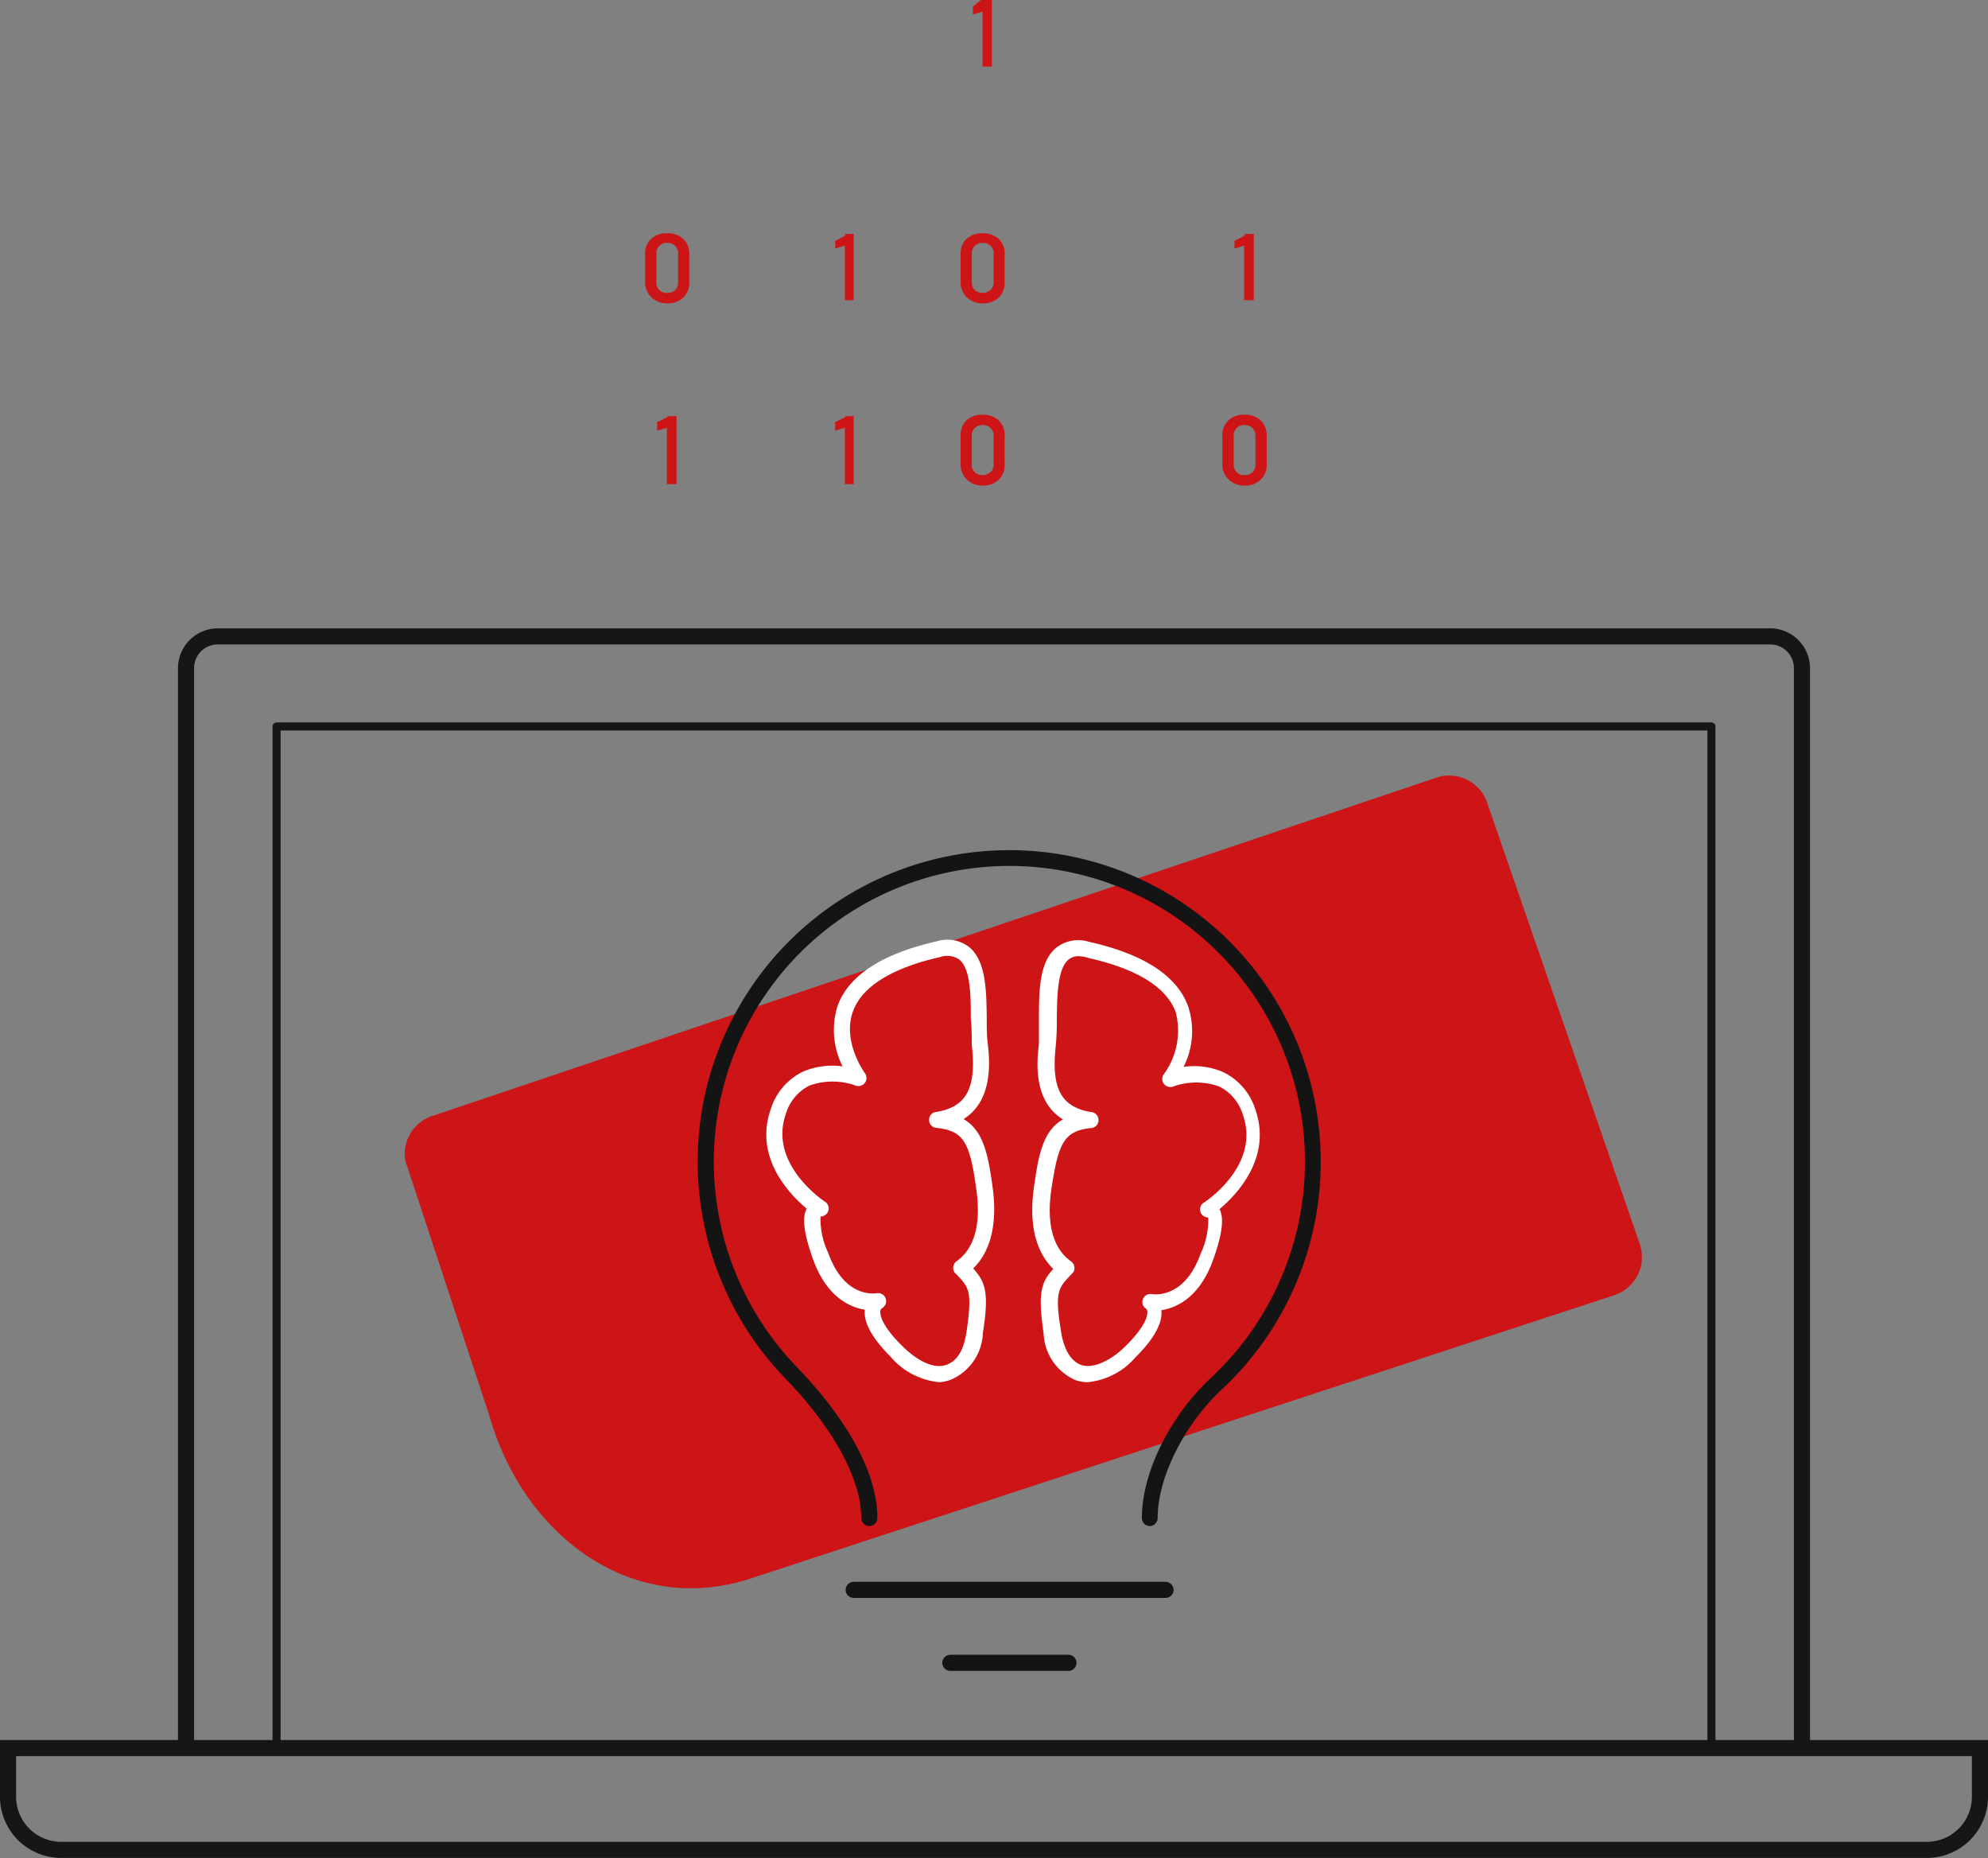 <svg xmlns="http://www.w3.org/2000/svg" viewBox="0 0 123.42 115.33"><rect x="0" y="0" width="123.42" height="115.33" fill="#808080" stroke="none"/><defs><style>.cls-1{fill:#cd1417;}.cls-2{fill:#141414;}.cls-3{fill:#fff;}.cls-4{isolation:isolate;}.cls-5{fill:#161615;}</style></defs><g id="Calque_2" data-name="Calque 2"><g id="Calque_1-2" data-name="Calque 1"><g id="Groupe_2290" data-name="Groupe 2290"><g id="Tracé_4241" data-name="Tracé 4241"><path class="cls-1" d="M26.89,69.25l62.34-21a2.49,2.49,0,0,1,3.11,1.61l9.47,27.38a2.49,2.49,0,0,1-1.59,3.15h0L46.53,98c-7.33,2.34-14-2.67-16.13-10.07L25.15,72A2.5,2.5,0,0,1,26.89,69.25Z"/></g><g id="Ligne_234" data-name="Ligne 234"><path class="cls-2" d="M72.36,99.18H53a.5.5,0,0,1-.5-.5.51.51,0,0,1,.5-.5H72.36a.51.51,0,0,1,.5.5A.5.5,0,0,1,72.36,99.18Z"/></g><g id="Ligne_235" data-name="Ligne 235"><path class="cls-2" d="M66.33,103.71H59a.5.5,0,0,1-.5-.5.5.5,0,0,1,.5-.5h7.33a.5.5,0,0,1,.5.5A.5.5,0,0,1,66.33,103.71Z"/></g><g id="Tracé_4242" data-name="Tracé 4242"><path class="cls-2" d="M71.39,94.72a.5.5,0,0,1-.5-.5c0-2.81,1.73-6.31,4.3-8.71l.22-.21a18.35,18.35,0,1,0-25.94-.45c1.87,1.93,5,5.73,5,9.37a.5.5,0,0,1-1,0c0-2.4-1.72-5.57-4.73-8.68A19.34,19.34,0,1,1,76.11,86l-.24.22c-2.34,2.19-4,5.47-4,8A.5.5,0,0,1,71.39,94.72Z"/></g><g id="Tracé_4243" data-name="Tracé 4243"><path class="cls-3" d="M58.3,85.79a4.53,4.53,0,0,1-3-1.57c-1.15-1.15-1.7-2.14-1.61-2.93-.93-.15-2.37-.78-3.22-3.14-.56-1.58-.69-2.57-.39-3.13-1.11-.93-3.26-3.2-2.24-6.14a3.86,3.86,0,0,1,2-2.36,4.63,4.63,0,0,1,2.47-.33A5,5,0,0,1,52,62.43c.69-1.89,2.76-3.23,6.14-4h0a2.23,2.23,0,0,1,2,.33c1.09.86,1.1,2.78,1.12,4.47,0,.56,0,1.1.06,1.51.11,1,.39,3.54-1.5,4.72,1.22.71,1.52,2.16,1.8,4.2.38,2.74-.36,4.25-1.2,5.07.75.84,1,1.49.6,4a3.28,3.28,0,0,1-2,2.91A2.36,2.36,0,0,1,58.3,85.79Zm-3.59-4.55a.31.31,0,0,0-.06.19c0,.22.1.86,1.33,2.08,1,1,2,1.46,2.75,1.21s1.12-1,1.28-2.1c.36-2.47.14-2.71-.59-3.48l-.11-.1a.49.49,0,0,1-.13-.4.5.5,0,0,1,.21-.36c1.11-.79,1.53-2.3,1.22-4.47-.39-2.82-.73-3.61-2.43-3.8a.5.5,0,0,1,0-1c1.84-.33,2.45-1.49,2.15-4.16,0-.46,0-1-.06-1.61,0-1.4,0-3.14-.74-3.7a1.33,1.33,0,0,0-1.15-.14h0c-3,.68-4.85,1.82-5.42,3.36-.7,1.89.73,3.84.74,3.86a.5.5,0,0,1-.58.76,4.26,4.26,0,0,0-2.87,0,2.9,2.9,0,0,0-1.47,1.78c-1.08,3.12,2.4,5.41,2.44,5.43a.5.5,0,0,1,.18.63.53.53,0,0,1-.46.29,4.9,4.9,0,0,0,.48,2.26c1,2.81,2.88,2.51,3,2.5a.5.5,0,0,1,.56.31.5.5,0,0,1-.21.61Z"/></g><g id="Tracé_4244" data-name="Tracé 4244"><path class="cls-3" d="M67.53,85.79a2.34,2.34,0,0,1-.74-.12,3.3,3.3,0,0,1-2-2.91c-.37-2.53-.15-3.18.6-4-.84-.82-1.59-2.33-1.2-5.07.28-2,.56-3.5,1.8-4.21-1.89-1.17-1.61-3.66-1.49-4.71,0-.42,0-1,0-1.51,0-1.7,0-3.62,1.12-4.47a2.22,2.22,0,0,1,2-.33c3.38.76,5.45,2.1,6.14,4a4.9,4.9,0,0,1-.28,3.76,4.53,4.53,0,0,1,2.47.33,3.86,3.86,0,0,1,2,2.36c1,2.94-1.13,5.21-2.24,6.14.3.56.17,1.55-.39,3.13-.84,2.36-2.29,3-3.22,3.14.09.79-.45,1.78-1.61,2.93A4.49,4.49,0,0,1,67.53,85.79ZM67,59.35a1,1,0,0,0-.65.2c-.71.56-.72,2.3-.74,3.7a15.74,15.74,0,0,1-.06,1.61c-.3,2.67.3,3.83,2.15,4.16a.5.5,0,0,1,0,1c-1.69.19-2,1-2.43,3.8-.31,2.17.11,3.68,1.22,4.47a.5.5,0,0,1,.21.36.46.46,0,0,1-.13.39l-.11.11c-.73.78-1,1-.59,3.48.17,1.13.62,1.88,1.28,2.1s1.75-.2,2.76-1.21c1.22-1.22,1.33-1.86,1.32-2.08a.29.29,0,0,0-.08-.21.48.48,0,0,1-.19-.6.49.49,0,0,1,.57-.3c.08,0,2,.31,3-2.5a4.9,4.9,0,0,0,.48-2.26h0a.52.52,0,0,1-.46-.29.5.5,0,0,1,.18-.63c.15-.09,3.51-2.32,2.44-5.43a2.9,2.9,0,0,0-1.47-1.78,4.25,4.25,0,0,0-2.87,0,.5.5,0,0,1-.58-.76,4.59,4.59,0,0,0,.74-3.86c-.57-1.54-2.39-2.68-5.42-3.36h0A2.34,2.34,0,0,0,67,59.35Z"/></g></g><g id="_1" data-name=" 1" class="cls-4"><g class="cls-4"><path class="cls-1" d="M41.43,25.83H42l0,0s0,0,0,0V30a.05.05,0,0,1,0,.05s0,0,0,0h-.55s0,0-.05,0a.08.08,0,0,1,0-.05V26.55s0,0,0,0,0,0,0,0l-.6.18h0l0,0a.07.07,0,0,1,0-.05l0-.39a.11.11,0,0,1,0-.09l.65-.32Z"/></g></g><g id="_1-2" data-name=" 1-2" class="cls-4"><g class="cls-4"><path class="cls-1" d="M77.26,14.52h.58l0,0a.07.07,0,0,1,0,.06v4s0,0,0,.05,0,0,0,0h-.55s0,0-.05,0,0,0,0-.05V15.24l0,0h0l-.6.19h0s0,0,0,0,0,0,0,0l0-.4s0-.07,0-.08l.64-.33Z"/></g></g><g id="_0" data-name=" 0" class="cls-4"><g class="cls-4"><path class="cls-1" d="M40.42,18.43a1.3,1.3,0,0,1-.37-1V15.78a1.26,1.26,0,0,1,.37-.95,1.37,1.37,0,0,1,1-.35,1.4,1.4,0,0,1,1,.35,1.23,1.23,0,0,1,.37.95v1.69a1.27,1.27,0,0,1-.37,1,1.4,1.4,0,0,1-1,.36A1.38,1.38,0,0,1,40.42,18.43Zm1.5-.43a.67.67,0,0,0,.18-.49V15.75a.67.67,0,0,0-.18-.49.7.7,0,0,0-.5-.18.62.62,0,0,0-.67.67v1.76a.62.62,0,0,0,.67.67A.7.7,0,0,0,41.92,18Z"/></g></g><g id="_0-2" data-name=" 0-2" class="cls-4"><g class="cls-4"><path class="cls-1" d="M76.26,29.74a1.27,1.27,0,0,1-.37-1V27.09a1.27,1.27,0,0,1,.37-1,1.4,1.4,0,0,1,1-.35,1.42,1.42,0,0,1,1,.35,1.27,1.27,0,0,1,.38,1v1.69a1.27,1.27,0,0,1-.38,1,1.38,1.38,0,0,1-1,.36A1.36,1.36,0,0,1,76.26,29.74Zm1.5-.43a.68.68,0,0,0,.18-.5V27.06a.66.66,0,0,0-.18-.49.7.7,0,0,0-.5-.19.64.64,0,0,0-.67.68v1.75a.68.68,0,0,0,.18.5.66.66,0,0,0,.49.18A.7.7,0,0,0,77.76,29.31Z"/></g></g><g id="_1-3" data-name=" 1-3" class="cls-4"><g class="cls-4"><path class="cls-1" d="M52.45,25.83H53l0,0s0,0,0,0V30a.08.08,0,0,1,0,.05s0,0,0,0h-.55s0,0,0,0,0,0,0-.05V26.55s0,0,0,0a0,0,0,0,0,0,0l-.6.18h0a.05.05,0,0,1,0,0,.07.07,0,0,1,0-.05l0-.39a.09.09,0,0,1,0-.09l.64-.32Z"/></g></g><g id="_1-4" data-name=" 1-4" class="cls-4"><g class="cls-4"><path class="cls-1" d="M52.45,14.52H53l0,0a.14.14,0,0,1,0,.06v4a.08.08,0,0,1,0,.05s0,0,0,0h-.55s0,0,0,0,0,0,0-.05V15.24l0,0h0l-.6.19h0s0,0,0,0,0,0,0,0l0-.4s0-.07,0-.08l.64-.33Z"/></g></g><g id="_0-3" data-name=" 0-3" class="cls-4"><g class="cls-4"><path class="cls-1" d="M60,29.74a1.3,1.3,0,0,1-.36-1V27.09a1.3,1.3,0,0,1,.36-1,1.42,1.42,0,0,1,1-.35,1.44,1.44,0,0,1,1,.35,1.27,1.27,0,0,1,.37,1v1.69a1.27,1.27,0,0,1-.37,1,1.4,1.4,0,0,1-1,.36A1.38,1.38,0,0,1,60,29.74Zm1.5-.43a.69.69,0,0,0,.19-.5V27.06a.66.66,0,0,0-.19-.49.69.69,0,0,0-.5-.19.7.7,0,0,0-.49.19.66.66,0,0,0-.18.49v1.75a.68.68,0,0,0,.18.5.69.69,0,0,0,.49.18A.68.68,0,0,0,61.47,29.31Z"/></g></g><g id="_0-4" data-name=" 0-4" class="cls-4"><g class="cls-4"><path class="cls-1" d="M60,18.43a1.3,1.3,0,0,1-.36-1V15.78a1.26,1.26,0,0,1,.36-.95,1.37,1.37,0,0,1,1-.35,1.4,1.4,0,0,1,1,.35,1.23,1.23,0,0,1,.37.95v1.69a1.27,1.27,0,0,1-.37,1,1.4,1.4,0,0,1-1,.36A1.38,1.38,0,0,1,60,18.43Zm1.5-.43a.68.68,0,0,0,.19-.49V15.75a.64.64,0,0,0-.69-.67.69.69,0,0,0-.49.18.67.67,0,0,0-.18.49v1.76a.67.67,0,0,0,.18.49.69.69,0,0,0,.49.18A.68.68,0,0,0,61.47,18Z"/></g></g><g id="_1-5" data-name=" 1-5" class="cls-4"><g class="cls-4"><path class="cls-1" d="M61,0h.58l0,0s0,0,0,.05V4.13a.08.08,0,0,1,0,0l0,0H61l0,0a.08.08,0,0,1,0,0V.72s0,0,0,0,0,0,0,0l-.6.18h0a.05.05,0,0,1,0,0,.08.08,0,0,1,0-.05l0-.39a.11.11,0,0,1,.05-.09L60.89,0Z"/></g></g><path class="cls-5" d="M112.37,108V41.44A2.48,2.48,0,0,0,109.9,39H13.52a2.48,2.48,0,0,0-2.47,2.47V108H0v3.52a3.8,3.8,0,0,0,3.79,3.8H119.63a3.8,3.8,0,0,0,3.79-3.8V108ZM12.05,41.44A1.47,1.47,0,0,1,13.52,40H109.9a1.47,1.47,0,0,1,1.47,1.47V108H106.5V45.09a.25.25,0,0,0-.25-.25H17.17a.25.25,0,0,0-.25.25V108H12.05ZM106,108H17.42V45.34H106Zm16.42,3.52a2.8,2.8,0,0,1-2.79,2.8H3.79A2.8,2.8,0,0,1,1,111.53V109H122.42Z"/></g></g></svg>